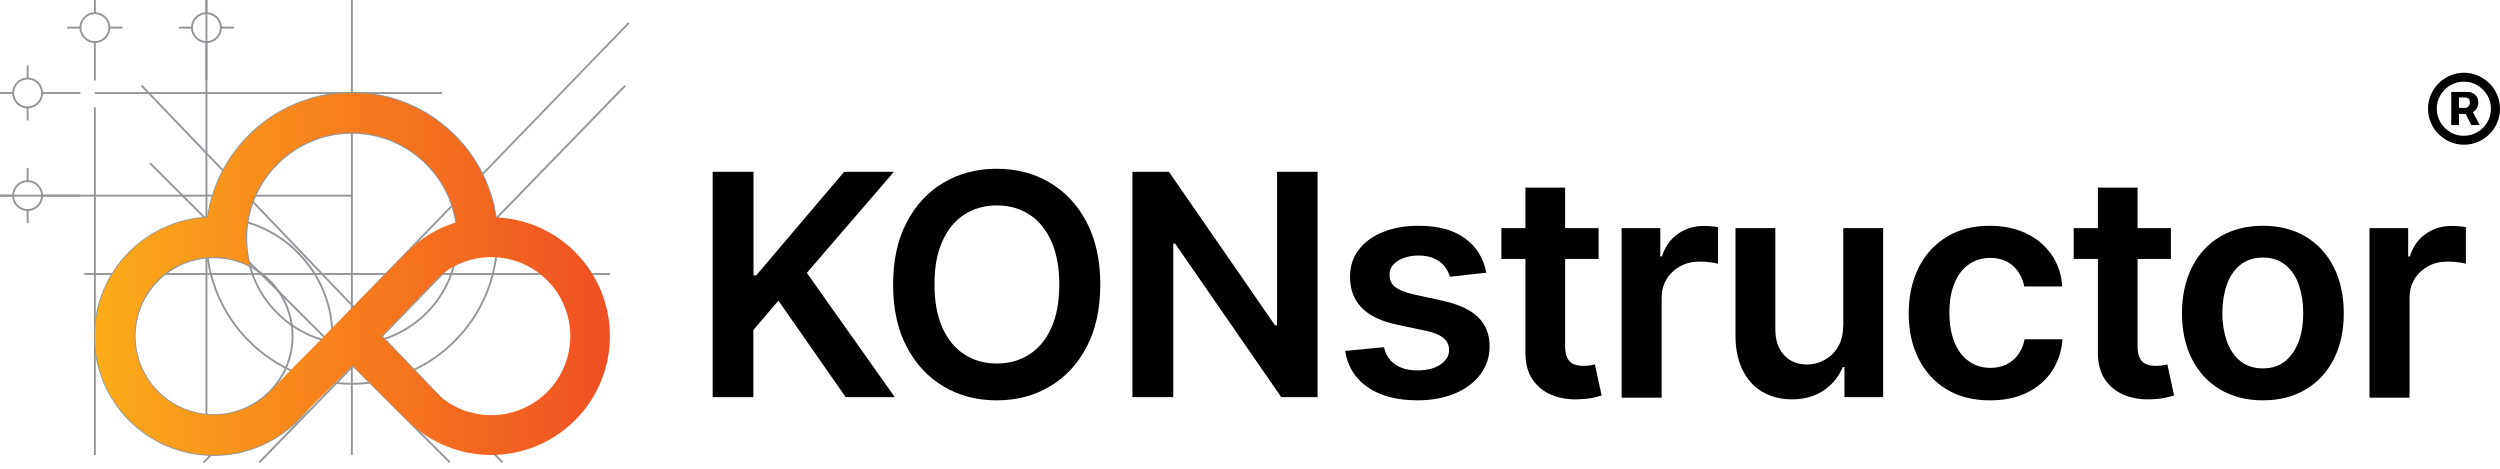 <svg width="357" height="67" viewBox="0 0 357 67" fill="none" xmlns="http://www.w3.org/2000/svg">
<path d="M20.337 12.142L20.14 12.33L71.653 66.122L71.85 65.934L20.337 12.142Z" fill="#939598"/>
<path d="M21.523 23.213L21.331 23.406L64.133 66.104L64.326 65.911L21.523 23.213Z" fill="#939598"/>
<path d="M89.176 12.136L36.931 65.936L37.127 66.126L89.372 12.326L89.176 12.136Z" fill="#939598"/>
<path d="M29.154 66.153L28.965 65.965L89.707 3.178L89.895 3.357L29.154 66.153Z" fill="#939598"/>
<path d="M13.686 15.343H13.413V64.968H13.686V15.343Z" fill="#939598"/>
<path d="M50.38 0H50.107V64.978H50.38V0Z" fill="#939598"/>
<path d="M29.616 0H29.343V64.978H29.616V0Z" fill="#939598"/>
<path d="M50.244 27.802H0V28.074H50.244V27.802Z" fill="#939598"/>
<path d="M63.143 13.151H13.549V13.424H63.143V13.151Z" fill="#939598"/>
<path d="M87.116 38.991H12.029V39.264H87.116V38.991Z" fill="#939598"/>
<path d="M50.244 54.943C38.718 54.943 29.343 45.567 29.343 34.042C29.343 22.517 38.718 13.141 50.244 13.141C61.769 13.141 71.144 22.517 71.144 34.042C71.144 45.567 61.769 54.943 50.244 54.943ZM50.244 13.414C38.865 13.414 29.616 22.663 29.616 34.042C29.616 45.42 38.865 54.67 50.244 54.67C61.622 54.67 70.872 45.42 70.872 34.042C70.872 22.663 61.622 13.414 50.244 13.414Z" fill="#939598"/>
<path d="M50.244 49.258C41.854 49.258 35.027 42.431 35.027 34.041C35.027 25.652 41.854 18.825 50.244 18.825C58.633 18.825 65.46 25.652 65.46 34.041C65.46 42.431 58.633 49.258 50.244 49.258ZM50.244 19.097C42.001 19.097 35.3 25.799 35.3 34.041C35.3 42.284 42.001 48.986 50.244 48.986C58.487 48.986 65.188 42.284 65.188 34.041C65.188 25.799 58.487 19.097 50.244 19.097Z" fill="#939598"/>
<path d="M30.507 65.105C21.079 65.105 13.413 57.439 13.413 48.011C13.413 38.583 21.079 30.917 30.507 30.917C39.935 30.917 47.601 38.583 47.601 48.011C47.601 57.439 39.935 65.105 30.507 65.105ZM30.507 31.19C21.226 31.19 13.686 38.74 13.686 48.011C13.686 57.282 21.236 64.832 30.507 64.832C39.778 64.832 47.328 57.282 47.328 48.011C47.328 38.74 39.778 31.19 30.507 31.19Z" fill="#939598"/>
<path d="M30.507 59.42C24.215 59.42 19.097 54.302 19.097 48.01C19.097 41.718 24.215 36.6 30.507 36.6C36.799 36.6 41.917 41.718 41.917 48.01C41.917 54.302 36.799 59.42 30.507 59.42ZM30.507 36.873C24.361 36.873 19.37 41.875 19.37 48.01C19.37 54.145 24.372 59.147 30.507 59.147C36.642 59.147 41.644 54.145 41.644 48.01C41.644 41.875 36.642 36.873 30.507 36.873Z" fill="#939598"/>
<path d="M3.943 30.131C2.727 30.131 1.741 29.145 1.741 27.928C1.741 26.712 2.727 25.726 3.943 25.726C5.16 25.726 6.145 26.712 6.145 27.928C6.145 29.145 5.16 30.131 3.943 30.131ZM3.943 25.999C2.873 25.999 2.013 26.869 2.013 27.928C2.013 28.988 2.884 29.858 3.943 29.858C5.002 29.858 5.873 28.988 5.873 27.928C5.873 26.869 5.002 25.999 3.943 25.999Z" fill="#939598"/>
<path d="M1.877 27.802H0V28.074H1.877V27.802Z" fill="#939598"/>
<path d="M4.079 23.985H3.807V25.862H4.079V23.985Z" fill="#939598"/>
<path d="M4.079 29.994H3.807V31.871H4.079V29.994Z" fill="#939598"/>
<path d="M11.483 27.802H6.009V28.074H11.483V27.802Z" fill="#939598"/>
<path d="M3.943 15.479C2.727 15.479 1.741 14.493 1.741 13.277C1.741 12.06 2.727 11.075 3.943 11.075C5.16 11.075 6.145 12.06 6.145 13.277C6.145 14.493 5.16 15.479 3.943 15.479ZM3.943 11.347C2.873 11.347 2.013 12.218 2.013 13.277C2.013 14.336 2.884 15.207 3.943 15.207C5.002 15.207 5.873 14.336 5.873 13.277C5.873 12.218 5.002 11.347 3.943 11.347Z" fill="#939598"/>
<path d="M1.877 13.14H0V13.413H1.877V13.14Z" fill="#939598"/>
<path d="M4.079 9.334H3.807V11.211H4.079V9.334Z" fill="#939598"/>
<path d="M4.079 15.343H3.807V17.22H4.079V15.343Z" fill="#939598"/>
<path d="M11.483 13.14H6.009V13.413H11.483V13.14Z" fill="#939598"/>
<path d="M13.549 6.146C12.333 6.146 11.347 5.16 11.347 3.943C11.347 2.727 12.333 1.741 13.549 1.741C14.766 1.741 15.751 2.727 15.751 3.943C15.751 5.16 14.766 6.146 13.549 6.146ZM13.549 2.014C12.479 2.014 11.62 2.884 11.62 3.943C11.62 5.003 12.49 5.873 13.549 5.873C14.608 5.873 15.479 5.003 15.479 3.943C15.479 2.884 14.608 2.014 13.549 2.014Z" fill="#939598"/>
<path d="M13.686 0H13.413V1.877H13.686V0Z" fill="#939598"/>
<path d="M17.492 3.807H15.615V4.08H17.492V3.807Z" fill="#939598"/>
<path d="M11.483 3.807H9.606V4.08H11.483V3.807Z" fill="#939598"/>
<path d="M13.686 6.01H13.413V11.484H13.686V6.01Z" fill="#939598"/>
<path d="M29.479 6.146C28.263 6.146 27.277 5.16 27.277 3.943C27.277 2.727 28.263 1.741 29.479 1.741C30.696 1.741 31.682 2.727 31.682 3.943C31.682 5.16 30.696 6.146 29.479 6.146ZM29.479 2.014C28.41 2.014 27.55 2.884 27.55 3.943C27.55 5.003 28.42 5.873 29.479 5.873C30.538 5.873 31.409 5.003 31.409 3.943C31.409 2.884 30.538 2.014 29.479 2.014Z" fill="#939598"/>
<path d="M29.616 0H29.343V1.877H29.616V0Z" fill="#939598"/>
<path d="M33.422 3.807H31.545V4.08H33.422V3.807Z" fill="#939598"/>
<path d="M27.413 3.807H25.536V4.08H27.413V3.807Z" fill="#939598"/>
<path d="M29.616 6.01H29.343V11.484H29.616V6.01Z" fill="#939598"/>
<path d="M54.513 48H54.502L54.513 48.011V48Z" fill="url(#paint0_linear_171_470)"/>
<path d="M82.145 36.003C78.999 32.857 74.92 31.2 70.788 31.043C69.32 21.027 60.636 13.277 50.223 13.277C39.809 13.277 31.126 21.038 29.657 31.053C25.599 31.252 21.603 32.909 18.51 36.003C11.882 42.631 11.882 53.37 18.51 59.997C25.138 66.625 35.876 66.625 42.504 59.997L50.317 52.184L58.13 59.997C64.758 66.625 75.497 66.625 82.124 59.997C88.752 53.37 88.752 42.631 82.124 36.003H82.145ZM46.248 48.094L41.927 52.415L38.781 55.687C38.687 55.782 38.593 55.886 38.498 55.981C37.491 56.988 36.348 57.753 35.132 58.298V58.278C33.716 58.917 32.143 59.274 30.497 59.274C24.278 59.274 19.233 54.23 19.233 48.011C19.233 48.011 19.233 48 19.233 47.99C19.233 47.979 19.233 47.958 19.233 47.948C19.233 47.633 19.254 47.319 19.275 47.004C19.275 46.951 19.275 46.889 19.286 46.836C19.317 46.553 19.359 46.28 19.401 46.008C19.422 45.892 19.443 45.787 19.464 45.682C19.506 45.462 19.569 45.242 19.621 45.022C19.684 44.802 19.747 44.592 19.821 44.372C19.852 44.267 19.894 44.162 19.925 44.057C20.471 42.568 21.331 41.173 22.526 39.988C24.456 38.058 26.91 36.968 29.437 36.737C29.437 36.737 30.465 36.706 30.822 36.706C32.227 36.706 34.335 37.219 35.677 37.964C35.153 36.255 35.121 34.031 35.121 34.031C35.121 25.736 41.927 18.93 50.223 18.93C57.742 18.93 64.034 24.52 65.146 31.745C62.577 32.532 60.164 33.937 58.141 35.971L46.238 48.063L46.248 48.094ZM78.129 55.981C73.724 60.385 66.572 60.385 62.167 55.981C62.073 55.886 61.979 55.782 61.884 55.687L54.502 48L61.884 40.313C61.979 40.219 62.073 40.114 62.167 40.02C66.572 35.615 73.724 35.615 78.129 40.02C82.534 44.424 82.534 51.576 78.129 55.981Z" fill="url(#paint1_linear_171_470)"/>
<path d="M353.662 15.502C353.83 15.262 353.902 14.974 353.902 14.637C353.902 14.301 353.83 14.013 353.662 13.797C353.518 13.557 353.302 13.389 353.086 13.293C352.845 13.172 352.629 13.124 352.389 13.124H350.036V17.855H351.14V16.27H352.101L352.893 17.855H354.094L353.134 16.006C353.35 15.886 353.518 15.718 353.662 15.526V15.502ZM351.14 13.917H352.053C352.197 13.917 352.341 13.965 352.485 14.061C352.629 14.157 352.701 14.349 352.701 14.613C352.701 14.878 352.629 15.07 352.485 15.214C352.341 15.358 352.173 15.406 352.029 15.406H351.14V13.893V13.917Z" fill="black"/>
<path d="M356.592 13.533C356.328 12.909 355.967 12.357 355.487 11.9C355.007 11.444 354.478 11.06 353.854 10.796C353.23 10.531 352.581 10.387 351.861 10.387C351.14 10.387 350.492 10.531 349.867 10.796C349.243 11.06 348.715 11.42 348.234 11.9C347.754 12.38 347.394 12.909 347.13 13.533C346.866 14.158 346.721 14.806 346.721 15.527C346.721 16.247 346.866 16.895 347.13 17.52C347.394 18.144 347.754 18.697 348.234 19.153C348.715 19.609 349.243 19.993 349.867 20.257C350.492 20.522 351.14 20.666 351.861 20.666C352.581 20.666 353.23 20.522 353.854 20.257C354.478 19.993 355.007 19.633 355.487 19.153C355.967 18.672 356.328 18.144 356.592 17.52C356.856 16.895 357 16.247 357 15.527C357 14.806 356.856 14.158 356.592 13.533ZM355.175 17.472C354.839 18.048 354.358 18.528 353.782 18.865C353.206 19.201 352.557 19.393 351.837 19.393C351.116 19.393 350.492 19.225 349.891 18.865C349.315 18.504 348.835 18.048 348.499 17.472C348.162 16.895 347.97 16.247 347.97 15.527C347.97 14.806 348.138 14.182 348.499 13.581C348.835 13.005 349.315 12.525 349.891 12.188C350.468 11.852 351.116 11.66 351.837 11.66C352.557 11.66 353.182 11.828 353.782 12.188C354.358 12.549 354.839 13.005 355.175 13.581C355.511 14.158 355.703 14.806 355.703 15.527C355.703 16.247 355.535 16.871 355.175 17.472Z" fill="black"/>
<path d="M101.767 56.712V24.531H107.602V39.325H107.987L120.547 24.531H127.655L115.215 38.964L127.775 56.712H120.763L111.157 42.927L107.578 47.13V56.712H101.767Z" fill="black"/>
<path d="M157.122 40.622C157.122 44.08 156.473 47.058 155.176 49.532C153.88 52.005 152.127 53.878 149.893 55.199C147.66 56.52 145.138 57.169 142.328 57.169C139.519 57.169 136.997 56.52 134.764 55.199C132.53 53.878 130.777 52.005 129.48 49.532C128.183 47.058 127.535 44.104 127.535 40.646C127.535 37.188 128.183 34.21 129.48 31.736C130.777 29.263 132.53 27.39 134.764 26.069C136.997 24.748 139.519 24.1 142.328 24.1C145.138 24.1 147.66 24.748 149.893 26.069C152.127 27.39 153.88 29.263 155.176 31.736C156.473 34.21 157.122 37.164 157.122 40.646V40.622ZM151.262 40.622C151.262 38.172 150.878 36.131 150.133 34.45C149.365 32.769 148.332 31.496 146.987 30.632C145.642 29.767 144.105 29.335 142.352 29.335C140.599 29.335 139.062 29.767 137.717 30.632C136.373 31.496 135.316 32.769 134.571 34.45C133.803 36.131 133.443 38.197 133.443 40.622C133.443 43.048 133.827 45.113 134.571 46.794C135.34 48.475 136.373 49.748 137.717 50.612C139.062 51.477 140.599 51.909 142.352 51.909C144.105 51.909 145.642 51.477 146.987 50.612C148.332 49.748 149.389 48.475 150.133 46.794C150.902 45.113 151.262 43.048 151.262 40.622Z" fill="black"/>
<path d="M188.149 24.531V56.712H182.962L167.809 34.786H167.544V56.712H161.709V24.531H166.92L182.074 46.457H182.362V24.531H188.149Z" fill="black"/>
<path d="M212.237 38.941L207.049 39.517C206.905 38.989 206.641 38.508 206.281 38.028C205.921 37.572 205.44 37.187 204.816 36.923C204.215 36.635 203.471 36.491 202.582 36.491C201.406 36.491 200.397 36.755 199.605 37.259C198.812 37.764 198.404 38.436 198.428 39.253C198.428 39.949 198.668 40.526 199.196 40.958C199.725 41.39 200.613 41.75 201.838 42.038L205.945 42.927C208.226 43.431 209.931 44.2 211.036 45.257C212.14 46.313 212.717 47.73 212.717 49.459C212.717 50.972 212.261 52.317 211.396 53.47C210.531 54.622 209.307 55.535 207.77 56.183C206.209 56.832 204.432 57.168 202.438 57.168C199.484 57.168 197.107 56.544 195.306 55.295C193.505 54.046 192.424 52.317 192.088 50.108L197.635 49.579C197.875 50.66 198.428 51.5 199.244 52.053C200.061 52.605 201.118 52.893 202.438 52.893C203.759 52.893 204.888 52.605 205.704 52.053C206.521 51.5 206.929 50.804 206.929 49.987C206.929 49.291 206.665 48.715 206.137 48.282C205.608 47.826 204.792 47.49 203.687 47.25L199.581 46.385C197.275 45.905 195.546 45.088 194.441 43.936C193.337 42.783 192.784 41.342 192.784 39.565C192.784 38.076 193.169 36.779 194.009 35.698C194.826 34.594 195.978 33.753 197.443 33.153C198.908 32.552 200.613 32.24 202.534 32.24C205.368 32.24 207.602 32.841 209.211 34.041C210.844 35.242 211.852 36.875 212.237 38.916V38.941Z" fill="black"/>
<path d="M228.279 32.577V36.972H214.398V32.577H228.279ZM217.808 26.789H223.5V49.459C223.5 50.228 223.62 50.804 223.86 51.213C224.1 51.621 224.412 51.885 224.797 52.029C225.181 52.173 225.613 52.245 226.093 52.245C226.454 52.245 226.766 52.221 227.078 52.173C227.39 52.125 227.606 52.077 227.75 52.029L228.711 56.472C228.399 56.568 227.967 56.688 227.414 56.808C226.862 56.928 226.165 57 225.373 57.024C223.956 57.072 222.659 56.856 221.53 56.376C220.378 55.895 219.489 55.151 218.817 54.142C218.144 53.134 217.832 51.885 217.832 50.372V26.765L217.808 26.789Z" fill="black"/>
<path d="M231.569 56.712V32.577H237.092V36.611H237.332C237.765 35.218 238.533 34.138 239.614 33.393C240.694 32.625 241.919 32.265 243.288 32.265C243.6 32.265 243.961 32.265 244.345 32.313C244.729 32.337 245.065 32.385 245.329 32.433V37.668C245.089 37.596 244.705 37.5 244.201 37.452C243.672 37.38 243.192 37.356 242.712 37.356C241.679 37.356 240.743 37.572 239.926 38.028C239.109 38.485 238.461 39.085 237.981 39.877C237.5 40.67 237.284 41.559 237.284 42.591V56.784H231.593L231.569 56.712Z" fill="black"/>
<path d="M263.221 46.554V32.577H268.912V56.712H263.389V52.414H263.149C262.596 53.758 261.708 54.863 260.459 55.728C259.21 56.592 257.697 57.025 255.872 57.025C254.287 57.025 252.894 56.664 251.694 55.968C250.493 55.272 249.532 54.239 248.86 52.87C248.187 51.525 247.827 49.868 247.827 47.947V32.577H253.519V47.058C253.519 48.595 253.927 49.796 254.767 50.709C255.608 51.621 256.713 52.053 258.058 52.053C258.898 52.053 259.715 51.837 260.483 51.429C261.276 51.021 261.924 50.42 262.428 49.604C262.933 48.787 263.197 47.779 263.197 46.554H263.221Z" fill="black"/>
<path d="M284.138 57.168C281.736 57.168 279.671 56.64 277.942 55.583C276.213 54.526 274.892 53.061 273.955 51.188C273.019 49.315 272.563 47.154 272.563 44.728C272.563 42.303 273.043 40.117 273.98 38.22C274.916 36.347 276.261 34.882 277.99 33.825C279.719 32.769 281.76 32.24 284.114 32.24C286.083 32.24 287.812 32.6 289.325 33.321C290.838 34.041 292.039 35.05 292.951 36.347C293.864 37.644 294.368 39.181 294.488 40.91H289.061C288.845 39.757 288.317 38.772 287.5 38.004C286.684 37.235 285.579 36.827 284.21 36.827C283.057 36.827 282.025 37.139 281.136 37.764C280.247 38.388 279.575 39.277 279.095 40.453C278.614 41.606 278.374 42.999 278.374 44.632C278.374 46.265 278.614 47.682 279.095 48.859C279.575 50.035 280.247 50.948 281.136 51.572C282.001 52.197 283.033 52.533 284.234 52.533C285.075 52.533 285.819 52.365 286.491 52.053C287.164 51.741 287.716 51.26 288.172 50.66C288.629 50.059 288.941 49.315 289.109 48.45H294.536C294.392 50.156 293.888 51.669 293.024 52.989C292.159 54.31 290.958 55.319 289.469 56.063C287.98 56.808 286.203 57.168 284.186 57.168H284.138Z" fill="black"/>
<path d="M310.002 32.577V36.972H296.122V32.577H310.002ZM299.556 26.789H305.247V49.459C305.247 50.228 305.367 50.804 305.608 51.213C305.848 51.621 306.16 51.885 306.544 52.029C306.928 52.173 307.361 52.245 307.841 52.245C308.201 52.245 308.513 52.221 308.826 52.173C309.138 52.125 309.354 52.077 309.498 52.029L310.459 56.472C310.146 56.568 309.714 56.688 309.162 56.808C308.609 56.928 307.913 57 307.12 57.024C305.704 57.072 304.407 56.856 303.278 56.376C302.125 55.895 301.237 55.151 300.564 54.142C299.892 53.134 299.58 51.885 299.58 50.372V26.765L299.556 26.789Z" fill="black"/>
<path d="M323.139 57.168C320.785 57.168 318.744 56.64 317.015 55.607C315.286 54.574 313.941 53.109 313.004 51.26C312.068 49.387 311.587 47.226 311.587 44.728C311.587 42.231 312.068 40.045 313.004 38.172C313.941 36.299 315.286 34.834 317.015 33.801C318.744 32.769 320.785 32.24 323.139 32.24C325.492 32.24 327.533 32.769 329.262 33.801C330.992 34.834 332.336 36.299 333.273 38.172C334.21 40.045 334.69 42.231 334.69 44.728C334.69 47.226 334.21 49.411 333.273 51.26C332.336 53.133 330.992 54.574 329.262 55.607C327.533 56.64 325.492 57.168 323.139 57.168ZM323.163 52.605C324.435 52.605 325.516 52.245 326.357 51.548C327.197 50.852 327.846 49.891 328.278 48.691C328.71 47.49 328.902 46.169 328.902 44.704C328.902 43.239 328.686 41.894 328.278 40.694C327.87 39.493 327.221 38.532 326.357 37.836C325.492 37.139 324.435 36.779 323.163 36.779C321.89 36.779 320.761 37.139 319.897 37.836C319.032 38.556 318.384 39.493 317.975 40.694C317.567 41.894 317.351 43.239 317.351 44.704C317.351 46.169 317.567 47.49 317.975 48.691C318.408 49.891 319.032 50.828 319.897 51.548C320.761 52.245 321.842 52.605 323.163 52.605Z" fill="black"/>
<path d="M338.364 56.712V32.577H343.888V36.611H344.128C344.56 35.218 345.329 34.138 346.409 33.393C347.49 32.625 348.715 32.265 350.084 32.265C350.396 32.265 350.756 32.265 351.14 32.313C351.525 32.337 351.861 32.385 352.125 32.433V37.668C351.885 37.596 351.501 37.5 350.996 37.452C350.468 37.38 349.988 37.356 349.507 37.356C348.475 37.356 347.538 37.572 346.722 38.028C345.905 38.485 345.257 39.085 344.776 39.877C344.296 40.67 344.08 41.559 344.08 42.591V56.784H338.388L338.364 56.712Z" fill="black"/>
<defs>
<linearGradient id="paint0_linear_171_470" x1="54.502" y1="48" x2="54.513" y2="48" gradientUnits="userSpaceOnUse">
<stop stop-color="#FBAC18"/>
<stop offset="1" stop-color="#F04F23"/>
</linearGradient>
<linearGradient id="paint1_linear_171_470" x1="13.549" y1="39.128" x2="87.116" y2="39.128" gradientUnits="userSpaceOnUse">
<stop stop-color="#FBAC18"/>
<stop offset="1" stop-color="#F04F23"/>
</linearGradient>
</defs>
</svg>
